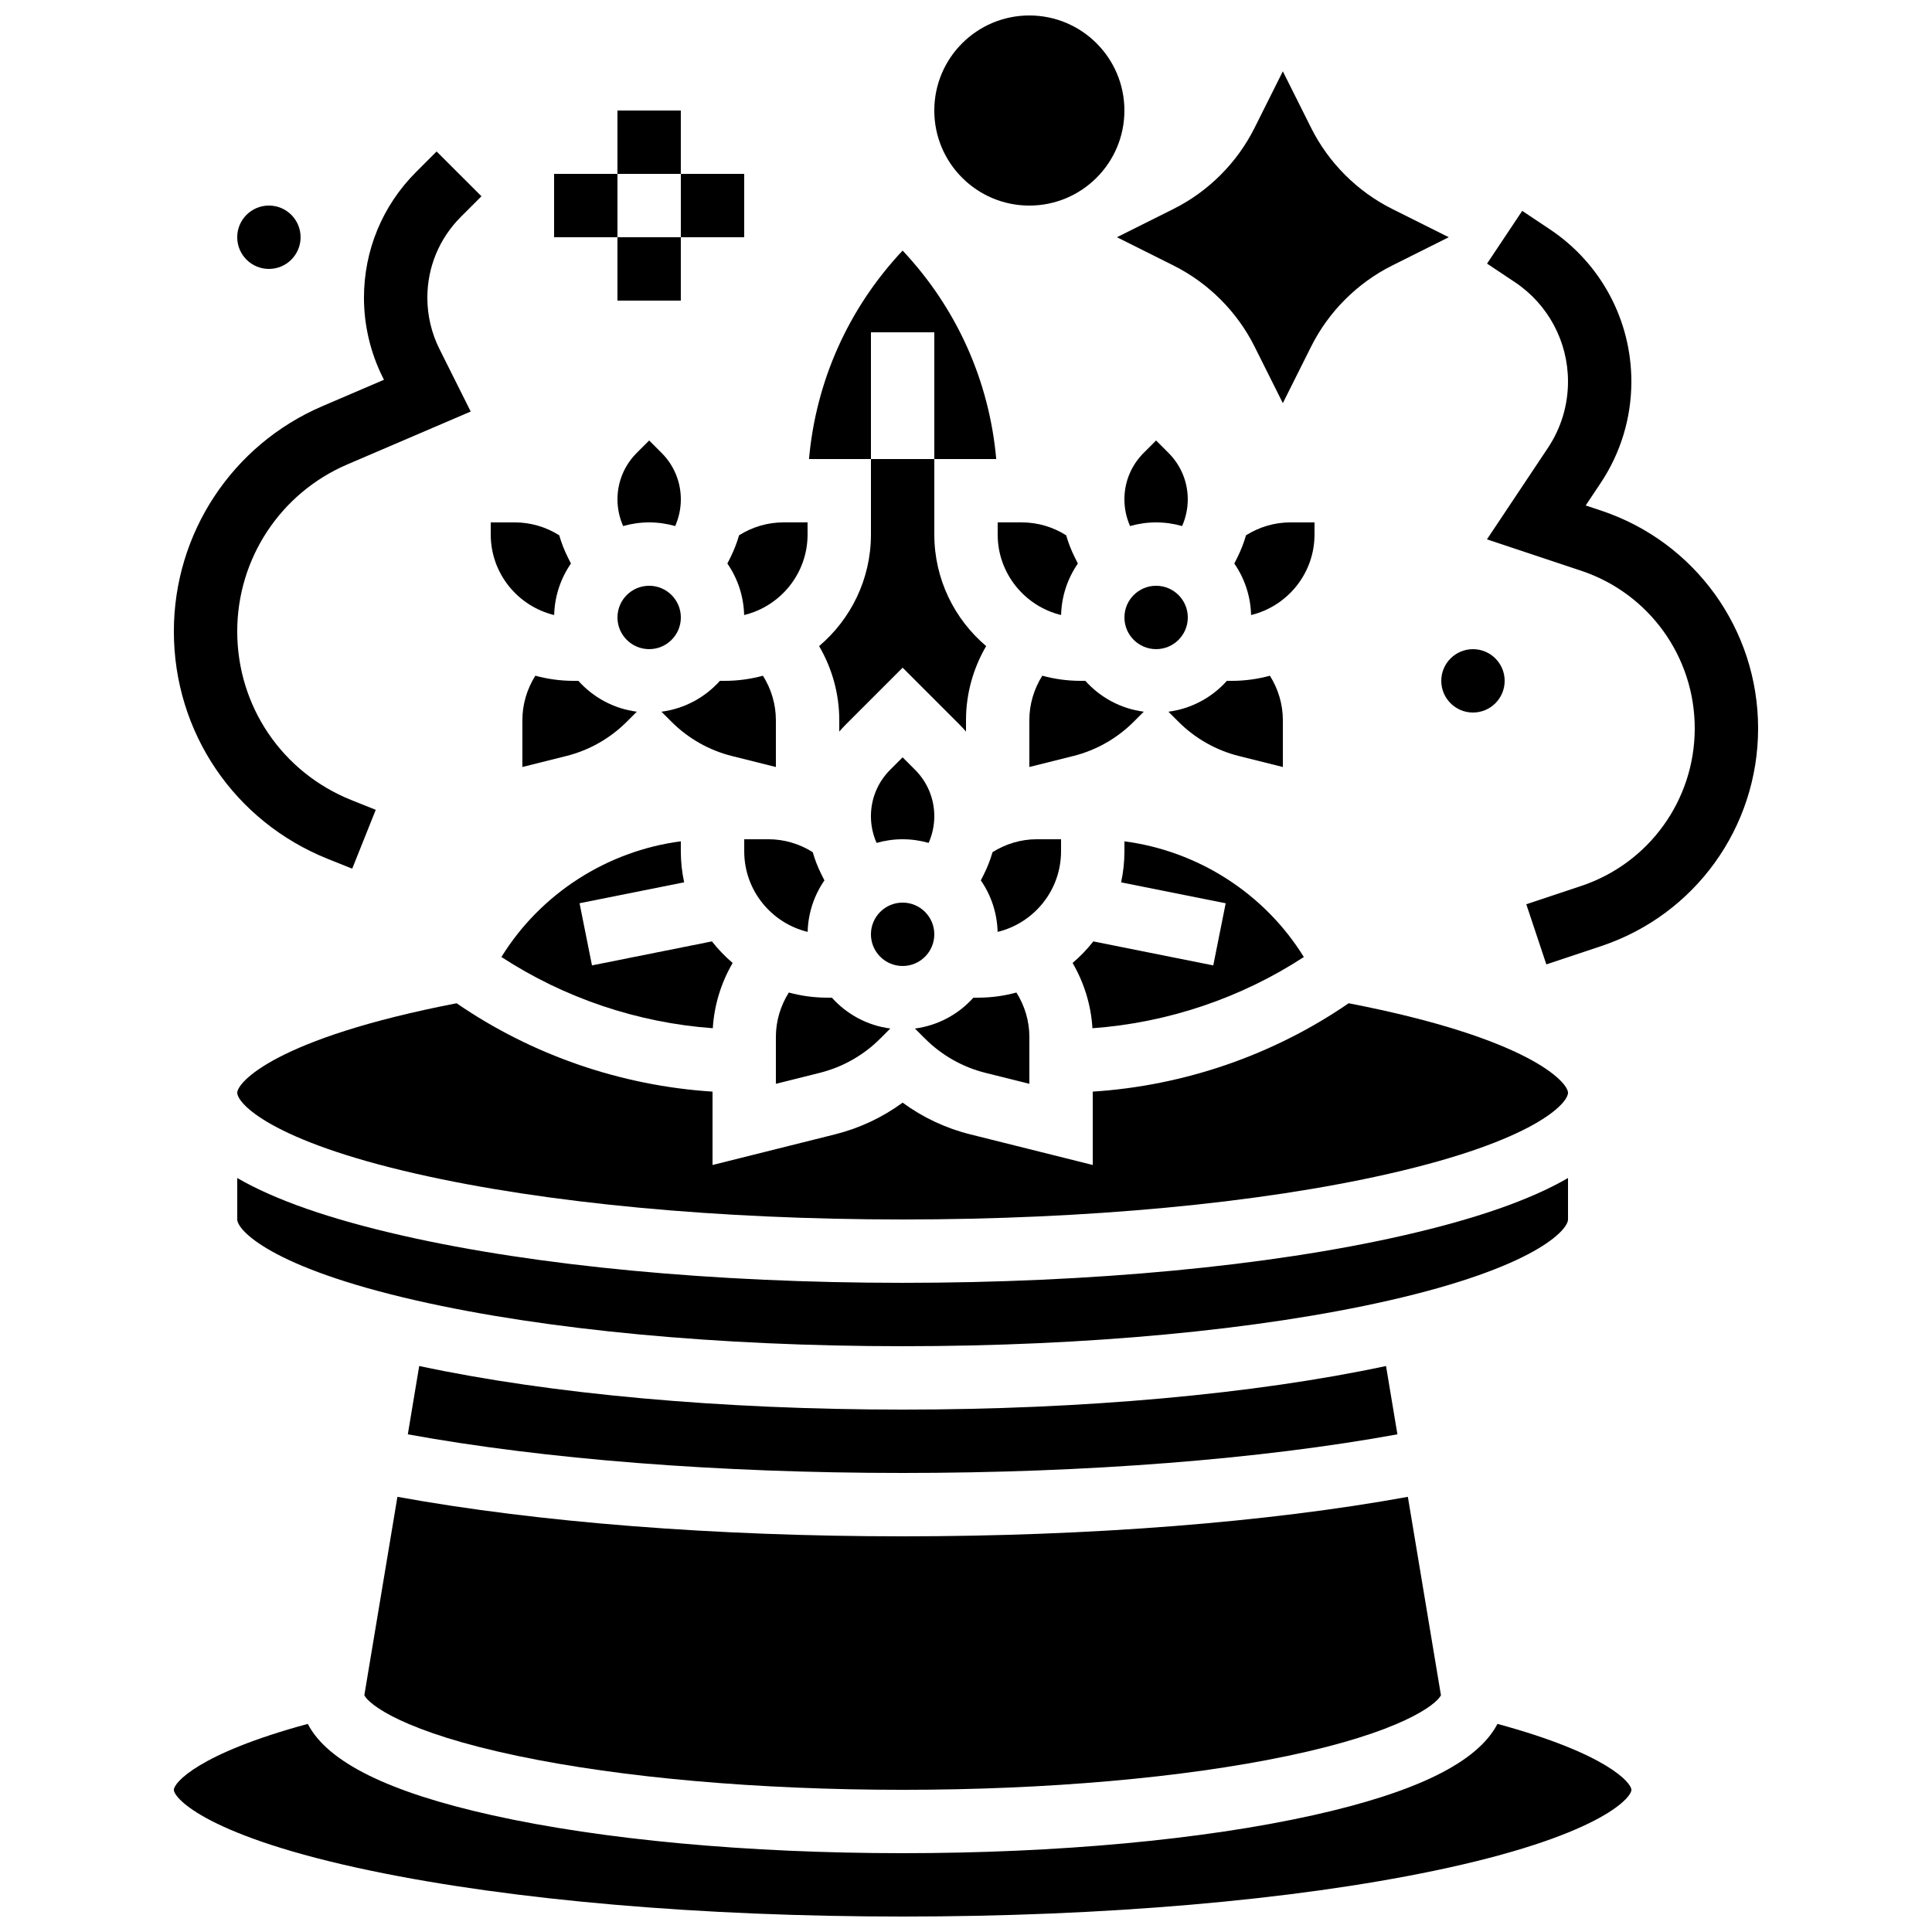 <?xml version="1.0" encoding="UTF-8"?>
<!-- Uploaded to: SVG Repo, www.svgrepo.com, Generator: SVG Repo Mixer Tools -->
<svg width="800px" height="800px" version="1.1" viewBox="144 144 512 512" xmlns="http://www.w3.org/2000/svg">
 <defs>
  <clipPath id="b">
   <path d="m190 600h387v51.902h-387z"/>
  </clipPath>
  <clipPath id="a">
   <path d="m391 148.09h51v50.906h-51z"/>
  </clipPath>
 </defs>
 <path d="m336.03 324.43h-1.246c-3.93 4.387-9.371 7.383-15.496 8.18l2.676 2.676c4.418 4.418 9.957 7.555 16.016 9.07l11.637 2.91v-12.453c0-4.164-1.23-8.246-3.43-11.738-3.238 0.879-6.644 1.355-10.156 1.355z"/>
 <path d="m359.38 369.83c-3.5-2.211-7.578-3.422-11.742-3.422h-6.41v3.207c0 10.336 7.18 19.008 16.809 21.344 0.129-5.059 1.75-9.75 4.445-13.648l-0.848-1.695c-0.926-1.852-1.676-3.793-2.254-5.785z"/>
 <path d="m364.45 408.39h-1.246c-3.516 0-6.914-0.48-10.156-1.359-2.199 3.492-3.43 7.574-3.43 11.738v12.453l11.633-2.91c6.059-1.516 11.598-4.652 16.016-9.07l2.676-2.676c-6.121-0.793-11.562-3.789-15.492-8.176z"/>
 <path d="m457.27 283.41c0.98-2.215 1.5-4.641 1.5-7.062 0-4.656-1.812-9.031-5.106-12.324l-3.289-3.293-3.293 3.293c-3.293 3.293-5.106 7.668-5.106 12.324 0 2.422 0.52 4.848 1.5 7.062 2.195-0.625 4.504-0.969 6.894-0.969 2.394 0 4.707 0.344 6.898 0.969z"/>
 <path d="m458.78 307.63c0 4.637-3.762 8.398-8.398 8.398-4.637 0-8.395-3.762-8.395-8.398 0-4.637 3.758-8.395 8.395-8.395 4.637 0 8.398 3.758 8.398 8.395"/>
 <path d="m297.27 324.43h-1.246c-3.516 0-6.914-0.48-10.156-1.359-2.199 3.496-3.43 7.578-3.43 11.738v12.453l11.633-2.91c6.059-1.516 11.598-4.652 16.016-9.07l2.676-2.676c-6.121-0.789-11.562-3.789-15.492-8.176z"/>
 <path d="m322.93 283.41c0.98-2.215 1.5-4.641 1.5-7.062 0-4.656-1.812-9.031-5.106-12.324l-3.289-3.293-3.293 3.293c-3.293 3.293-5.106 7.668-5.106 12.324 0 2.422 0.52 4.848 1.5 7.062 2.195-0.625 4.504-0.969 6.894-0.969 2.394 0 4.707 0.344 6.898 0.969z"/>
 <path d="m332.9 416.49c0.367-6.102 2.199-12.047 5.262-17.297-2.019-1.711-3.859-3.629-5.492-5.715l-31.789 6.359-3.293-16.469 27.719-5.543c-0.574-2.648-0.883-5.391-0.883-8.207v-2.66c-19.457 2.539-37.125 13.789-47.547 30.656 16.703 10.895 36.137 17.438 56.023 18.875z"/>
 <path d="m426.55 285.86c-3.5-2.211-7.578-3.422-11.742-3.422h-6.414v3.207c0 10.336 7.18 19.008 16.809 21.344 0.129-5.059 1.75-9.75 4.445-13.648l-0.848-1.695c-0.926-1.852-1.676-3.793-2.25-5.785z"/>
 <path d="m404.78 375.62-0.848 1.695c2.695 3.898 4.316 8.59 4.445 13.648 9.629-2.336 16.809-11.008 16.809-21.344l0.004-3.211h-6.414c-4.168 0-8.242 1.215-11.742 3.422-0.578 1.992-1.328 3.938-2.254 5.789z"/>
 <path d="m431.62 324.43h-1.246c-3.516 0-6.914-0.48-10.156-1.359-2.199 3.492-3.43 7.574-3.43 11.738v12.453l11.633-2.91c6.059-1.516 11.598-4.652 16.016-9.07l2.676-2.676c-6.121-0.789-11.562-3.789-15.492-8.176z"/>
 <path d="m390.1 367.38c0.98-2.215 1.5-4.641 1.5-7.062 0-4.656-1.812-9.031-5.106-12.324l-3.293-3.293-3.293 3.293c-3.293 3.293-5.106 7.668-5.106 12.324 0 2.422 0.52 4.848 1.5 7.062 2.195-0.625 4.504-0.969 6.894-0.969 2.398 0 4.707 0.344 6.902 0.969z"/>
 <path d="m391.6 391.6c0 4.637-3.758 8.398-8.398 8.398-4.637 0-8.395-3.762-8.395-8.398 0-4.637 3.758-8.398 8.395-8.398 4.641 0 8.398 3.762 8.398 8.398"/>
 <path d="m401.96 408.39c-3.93 4.387-9.371 7.383-15.496 8.18l2.676 2.676c4.418 4.418 9.957 7.555 16.016 9.07l11.637 2.906v-12.453c0-4.164-1.23-8.246-3.43-11.738-3.238 0.879-6.641 1.359-10.156 1.359z"/>
 <path d="m324.43 307.63c0 4.637-3.758 8.398-8.395 8.398s-8.398-3.762-8.398-8.398c0-4.637 3.762-8.395 8.398-8.395s8.395 3.758 8.395 8.395"/>
 <path d="m290.86 306.99c0.129-5.059 1.75-9.75 4.445-13.648l-0.848-1.695c-0.926-1.852-1.676-3.793-2.25-5.785-3.5-2.211-7.578-3.422-11.742-3.422h-6.414v3.207c0 10.34 7.18 19.008 16.809 21.344z"/>
 <path d="m501.41 409.87c-19.98 13.738-43.633 21.875-67.82 23.418v19.445l-32.5-8.125c-6.473-1.617-12.539-4.477-17.883-8.395-5.34 3.914-11.41 6.773-17.883 8.395l-32.496 8.129v-19.445c-24.188-1.543-47.84-9.68-67.82-23.418-48.148 9.32-58.133 21.023-58.133 23.711 0 2.773 8.738 12.676 47.57 21.5 34.301 7.793 80.027 12.086 128.76 12.086s94.465-4.293 128.76-12.09c38.836-8.82 47.574-18.723 47.574-21.496 0-2.688-9.984-14.391-58.133-23.715z"/>
 <path d="m514.33 524.11-3.016-18.102c-34.934 7.453-80.184 11.547-128.11 11.547-47.93 0-93.18-4.09-128.11-11.547l-3.016 18.102c36.246 6.617 82.398 10.238 131.12 10.238 48.73 0 94.879-3.621 131.13-10.238z"/>
 <path d="m559.54 467.17v-10.984c-10.035 5.832-24.609 10.898-43.848 15.27-35.484 8.07-82.535 12.508-132.49 12.508-49.949 0-97-4.441-132.48-12.508-19.242-4.371-33.812-9.438-43.848-15.27v10.984c0 2.773 8.738 12.676 47.57 21.5 34.301 7.797 80.027 12.09 128.76 12.09s94.465-4.293 128.76-12.09c38.836-8.824 47.574-18.727 47.574-21.5z"/>
 <path d="m240.55 593.26c1.219 2.473 10.523 9.77 40.707 16.094 27.598 5.781 63.805 8.965 101.95 8.965 38.145 0 74.348-3.184 101.95-8.965 30.184-6.324 39.488-13.621 40.707-16.094l-8.766-52.582c-37.199 6.766-84.301 10.465-133.89 10.465s-96.688-3.699-133.89-10.469z"/>
 <path d="m469.14 324.43c-3.93 4.387-9.371 7.383-15.496 8.18l2.676 2.676c4.418 4.418 9.957 7.555 16.016 9.07l11.633 2.91v-12.453c0-4.164-1.23-8.246-3.43-11.738-3.238 0.879-6.641 1.359-10.156 1.359z"/>
 <g clip-path="url(#b)">
  <path d="m540.84 600.85c-5.242 10.129-21.383 18.098-48.938 24.223-29.129 6.477-67.73 10.039-108.7 10.039-40.965 0-79.566-3.562-108.7-10.039-27.555-6.125-43.695-14.094-48.938-24.223-29.191 7.914-35.492 15.672-35.492 17.469 0 2.231 8.883 12.414 52.34 21.465 37.516 7.816 87.516 12.121 140.79 12.121s103.27-4.305 140.79-12.121c43.461-9.051 52.344-19.234 52.344-21.465 0-1.797-6.301-9.555-35.492-17.469z"/>
 </g>
 <path d="m433.74 393.48c-1.633 2.086-3.473 4-5.492 5.715 3.062 5.25 4.894 11.195 5.262 17.297 19.887-1.438 39.32-7.977 56.023-18.871-10.422-16.871-28.09-28.117-47.547-30.656v2.66c0 2.816-0.309 5.559-0.883 8.207l27.719 5.543-3.293 16.469z"/>
 <path d="m374.81 285.65c0 11.84-5.34 22.453-13.734 29.574 3.445 5.902 5.34 12.684 5.34 19.582v3.066c0.523-0.598 1.059-1.188 1.625-1.758l15.168-15.168 15.168 15.168c0.566 0.566 1.105 1.156 1.625 1.758v-3.066c0-6.898 1.891-13.68 5.34-19.582-8.398-7.121-13.738-17.734-13.738-29.574v-20.004h-16.793z"/>
 <path d="m374.81 232.06h16.793v33.586h16.41c-1.84-20.699-10.465-39.984-24.809-55.238-14.344 15.254-22.965 34.539-24.809 55.238h16.414z"/>
 <path d="m337.61 291.65-0.848 1.695c2.695 3.898 4.316 8.59 4.445 13.648 9.629-2.336 16.809-11.008 16.809-21.344v-3.211h-6.414c-4.168 0-8.242 1.215-11.742 3.422-0.578 1.996-1.324 3.938-2.25 5.789z"/>
 <path d="m492.36 282.44h-6.414c-4.168 0-8.242 1.215-11.742 3.422-0.578 1.992-1.324 3.934-2.25 5.785l-0.848 1.695c2.695 3.898 4.316 8.59 4.445 13.648 9.629-2.336 16.809-11.008 16.809-21.344z"/>
 <path d="m568.33 279.32-4.106-1.367 3.965-5.945c5.328-7.988 8.141-17.289 8.141-26.891 0-16.246-8.07-31.324-21.586-40.336l-7.344-4.894-9.316 13.973 7.344 4.894c8.836 5.887 14.109 15.746 14.109 26.363 0 6.277-1.84 12.355-5.32 17.578l-16.16 24.238 24.965 8.32c18.004 6.004 30.102 22.789 30.102 41.77 0 18.98-12.098 35.766-30.105 41.77l-14.535 4.844 5.312 15.934 14.535-4.844c24.875-8.297 41.586-31.484 41.586-57.703 0-26.223-16.711-49.41-41.586-57.703z"/>
 <path d="m542.75 324.43c0 4.641-3.762 8.398-8.398 8.398-4.637 0-8.398-3.758-8.398-8.398 0-4.637 3.762-8.395 8.398-8.395 4.637 0 8.398 3.758 8.398 8.395"/>
 <g clip-path="url(#a)">
  <path d="m441.98 173.29c0 13.91-11.281 25.191-25.191 25.191-13.914 0-25.191-11.281-25.191-25.191 0-13.914 11.277-25.191 25.191-25.191 13.91 0 25.191 11.277 25.191 25.191"/>
 </g>
 <path d="m455.02 214.38c9.215 4.609 16.828 12.219 21.434 21.434l7.512 15.023 7.512-15.02c4.609-9.215 12.219-16.828 21.434-21.434l15.023-7.516-15.02-7.512c-9.215-4.609-16.828-12.219-21.434-21.434l-7.516-15.02-7.512 15.02c-4.609 9.215-12.219 16.828-21.434 21.434l-15.02 7.512z"/>
 <path d="m223.66 206.87c0 4.637-3.758 8.398-8.395 8.398s-8.398-3.762-8.398-8.398c0-4.637 3.762-8.395 8.398-8.395s8.395 3.758 8.395 8.395"/>
 <path d="m307.63 173.29h16.793v16.793h-16.793z"/>
 <path d="m290.84 190.08h16.793v16.793h-16.793z"/>
 <path d="m307.63 206.87h16.793v16.793h-16.793z"/>
 <path d="m324.43 190.08h16.793v16.793h-16.793z"/>
 <path d="m230.9 371.63 6.438 2.574 6.238-15.594-6.438-2.574c-18.387-7.356-30.27-24.902-30.27-44.707 0-19.289 11.457-36.66 29.184-44.258l32.691-14.012-8.289-16.578c-2.098-4.188-3.203-8.883-3.203-13.566 0-8.105 3.156-15.723 8.887-21.453l5.449-5.449-11.879-11.875-5.449 5.449c-8.898 8.902-13.805 20.738-13.805 33.328 0 7.277 1.723 14.57 4.977 21.078l0.324 0.648-16.32 6.996c-23.91 10.246-39.359 33.68-39.359 59.691 0 26.711 16.023 50.379 40.824 60.301z"/>
</svg>